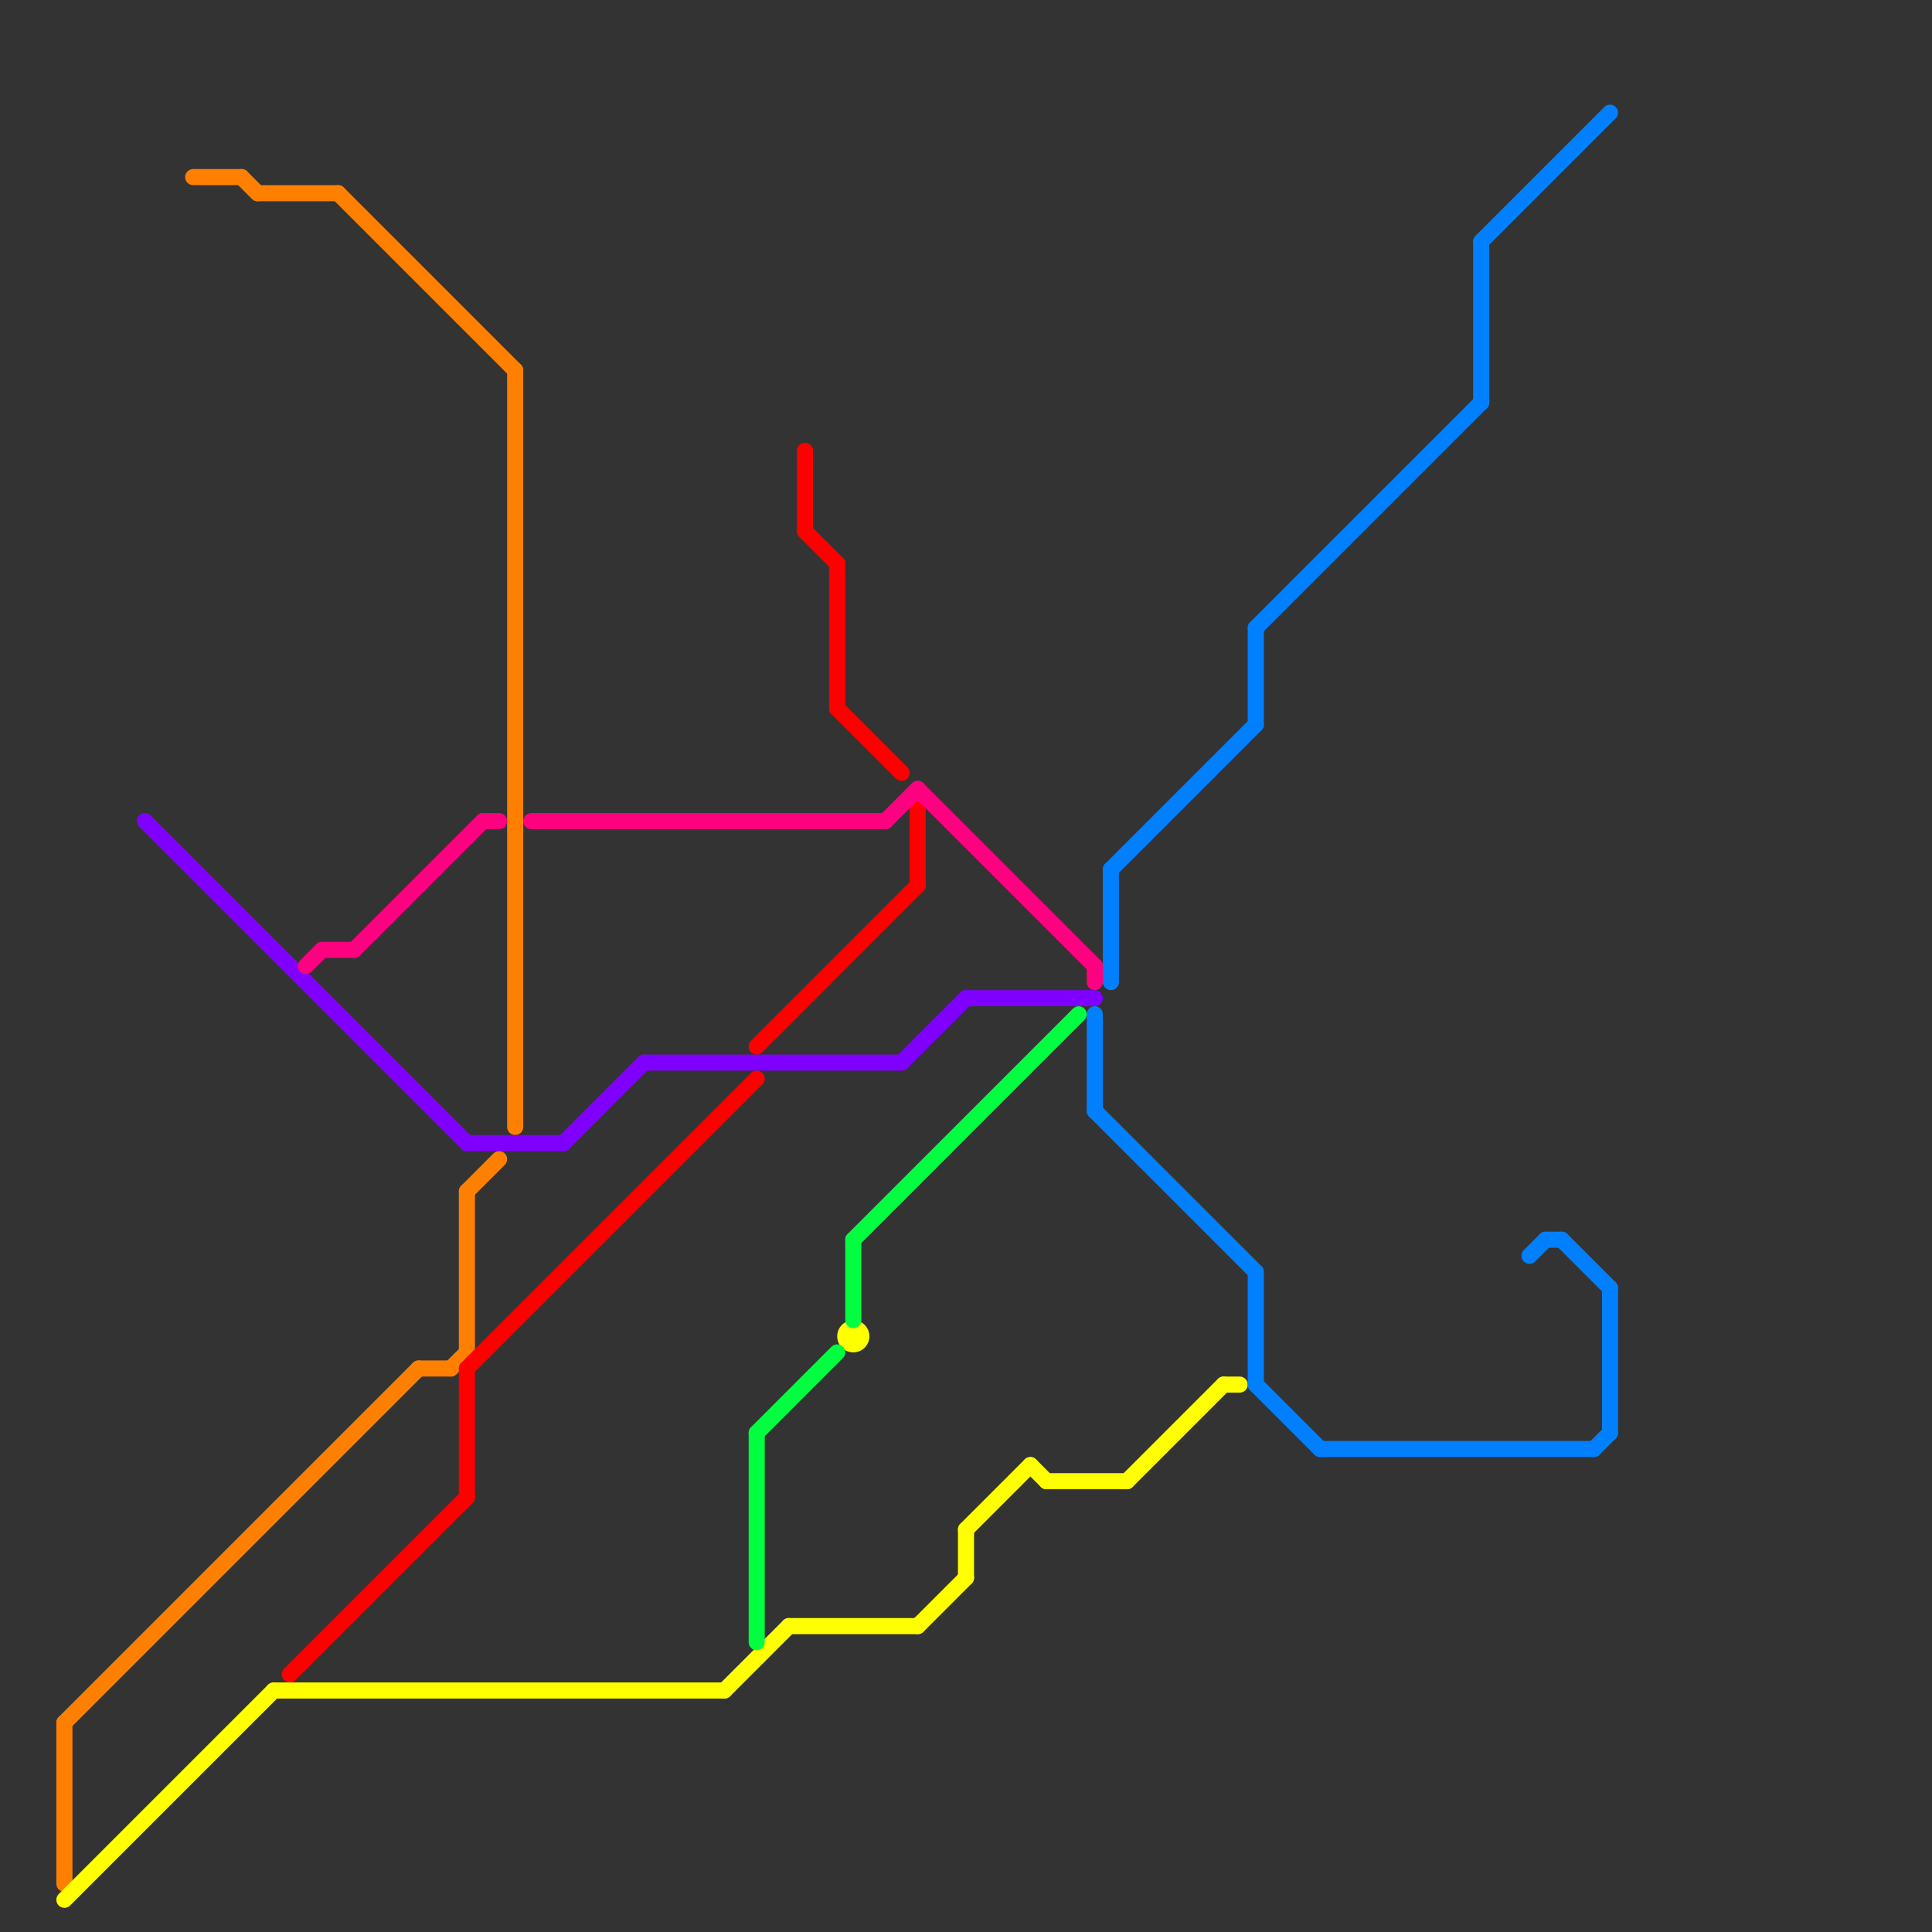 
<svg version="1.1" xmlns="http://www.w3.org/2000/svg" viewBox="0 0 120 120">
<rect x="0" y="0" width="120" height="120" fill="#333333" stroke="none"/>
<style>text { font: 1px Helvetica; font-weight: 600; white-space: pre; dominant-baseline: central; } line { stroke-width: 1; fill: none; stroke-linecap: round; stroke-linejoin: round; } .c0 { stroke: #ff8000 } .c1 { stroke: #ffff00 } .c2 { stroke: #8000ff } .c3 { stroke: #0080ff } .c4 { stroke: #ff0000 } .c5 { stroke: #ff0080 } .c6 { stroke: #00ff40 }</style><defs><g id="wm-xf"><circle r="1.2" fill="#000"/><circle r="0.9" fill="#fff"/><circle r="0.6" fill="#000"/><circle r="0.3" fill="#fff"/></g><g id="wm"><circle r="0.6" fill="#000"/><circle r="0.3" fill="#fff"/></g></defs><line class="c0" x1="15" y1="11" x2="16" y2="12"/><line class="c0" x1="29" y1="74" x2="31" y2="72"/><line class="c0" x1="4" y1="107" x2="4" y2="117"/><line class="c0" x1="32" y1="23" x2="32" y2="70"/><line class="c0" x1="16" y1="12" x2="21" y2="12"/><line class="c0" x1="4" y1="107" x2="26" y2="85"/><line class="c0" x1="26" y1="85" x2="28" y2="85"/><line class="c0" x1="28" y1="85" x2="29" y2="84"/><line class="c0" x1="12" y1="11" x2="15" y2="11"/><line class="c0" x1="21" y1="12" x2="32" y2="23"/><line class="c0" x1="29" y1="74" x2="29" y2="84"/><line class="c1" x1="4" y1="118" x2="17" y2="105"/><line class="c1" x1="76" y1="86" x2="77" y2="86"/><line class="c1" x1="70" y1="92" x2="76" y2="86"/><line class="c1" x1="45" y1="105" x2="49" y2="101"/><line class="c1" x1="49" y1="101" x2="57" y2="101"/><line class="c1" x1="60" y1="95" x2="60" y2="98"/><line class="c1" x1="17" y1="105" x2="45" y2="105"/><line class="c1" x1="60" y1="95" x2="64" y2="91"/><line class="c1" x1="57" y1="101" x2="60" y2="98"/><line class="c1" x1="65" y1="92" x2="70" y2="92"/><line class="c1" x1="64" y1="91" x2="65" y2="92"/><circle cx="53" cy="83" r="1" fill="#ffff00" /><line class="c2" x1="56" y1="66" x2="60" y2="62"/><line class="c2" x1="40" y1="66" x2="56" y2="66"/><line class="c2" x1="9" y1="51" x2="29" y2="71"/><line class="c2" x1="60" y1="62" x2="68" y2="62"/><line class="c2" x1="29" y1="71" x2="35" y2="71"/><line class="c2" x1="35" y1="71" x2="40" y2="66"/><line class="c3" x1="95" y1="78" x2="96" y2="77"/><line class="c3" x1="92" y1="15" x2="92" y2="25"/><line class="c3" x1="69" y1="54" x2="78" y2="45"/><line class="c3" x1="78" y1="86" x2="82" y2="90"/><line class="c3" x1="69" y1="54" x2="69" y2="61"/><line class="c3" x1="97" y1="77" x2="100" y2="80"/><line class="c3" x1="99" y1="90" x2="100" y2="89"/><line class="c3" x1="96" y1="77" x2="97" y2="77"/><line class="c3" x1="82" y1="90" x2="99" y2="90"/><line class="c3" x1="92" y1="15" x2="100" y2="7"/><line class="c3" x1="78" y1="79" x2="78" y2="86"/><line class="c3" x1="68" y1="69" x2="78" y2="79"/><line class="c3" x1="68" y1="63" x2="68" y2="69"/><line class="c3" x1="78" y1="39" x2="78" y2="45"/><line class="c3" x1="100" y1="80" x2="100" y2="89"/><line class="c3" x1="78" y1="39" x2="92" y2="25"/><line class="c4" x1="52" y1="35" x2="52" y2="44"/><line class="c4" x1="52" y1="44" x2="56" y2="48"/><line class="c4" x1="29" y1="85" x2="47" y2="67"/><line class="c4" x1="50" y1="33" x2="52" y2="35"/><line class="c4" x1="50" y1="28" x2="50" y2="33"/><line class="c4" x1="57" y1="50" x2="57" y2="55"/><line class="c4" x1="29" y1="85" x2="29" y2="93"/><line class="c4" x1="18" y1="104" x2="29" y2="93"/><line class="c4" x1="47" y1="65" x2="57" y2="55"/><line class="c5" x1="22" y1="59" x2="30" y2="51"/><line class="c5" x1="57" y1="49" x2="68" y2="60"/><line class="c5" x1="30" y1="51" x2="31" y2="51"/><line class="c5" x1="33" y1="51" x2="55" y2="51"/><line class="c5" x1="55" y1="51" x2="57" y2="49"/><line class="c5" x1="68" y1="60" x2="68" y2="61"/><line class="c5" x1="20" y1="59" x2="22" y2="59"/><line class="c5" x1="19" y1="60" x2="20" y2="59"/><line class="c6" x1="47" y1="89" x2="52" y2="84"/><line class="c6" x1="53" y1="77" x2="53" y2="82"/><line class="c6" x1="53" y1="77" x2="67" y2="63"/><line class="c6" x1="47" y1="89" x2="47" y2="102"/>
</svg>
